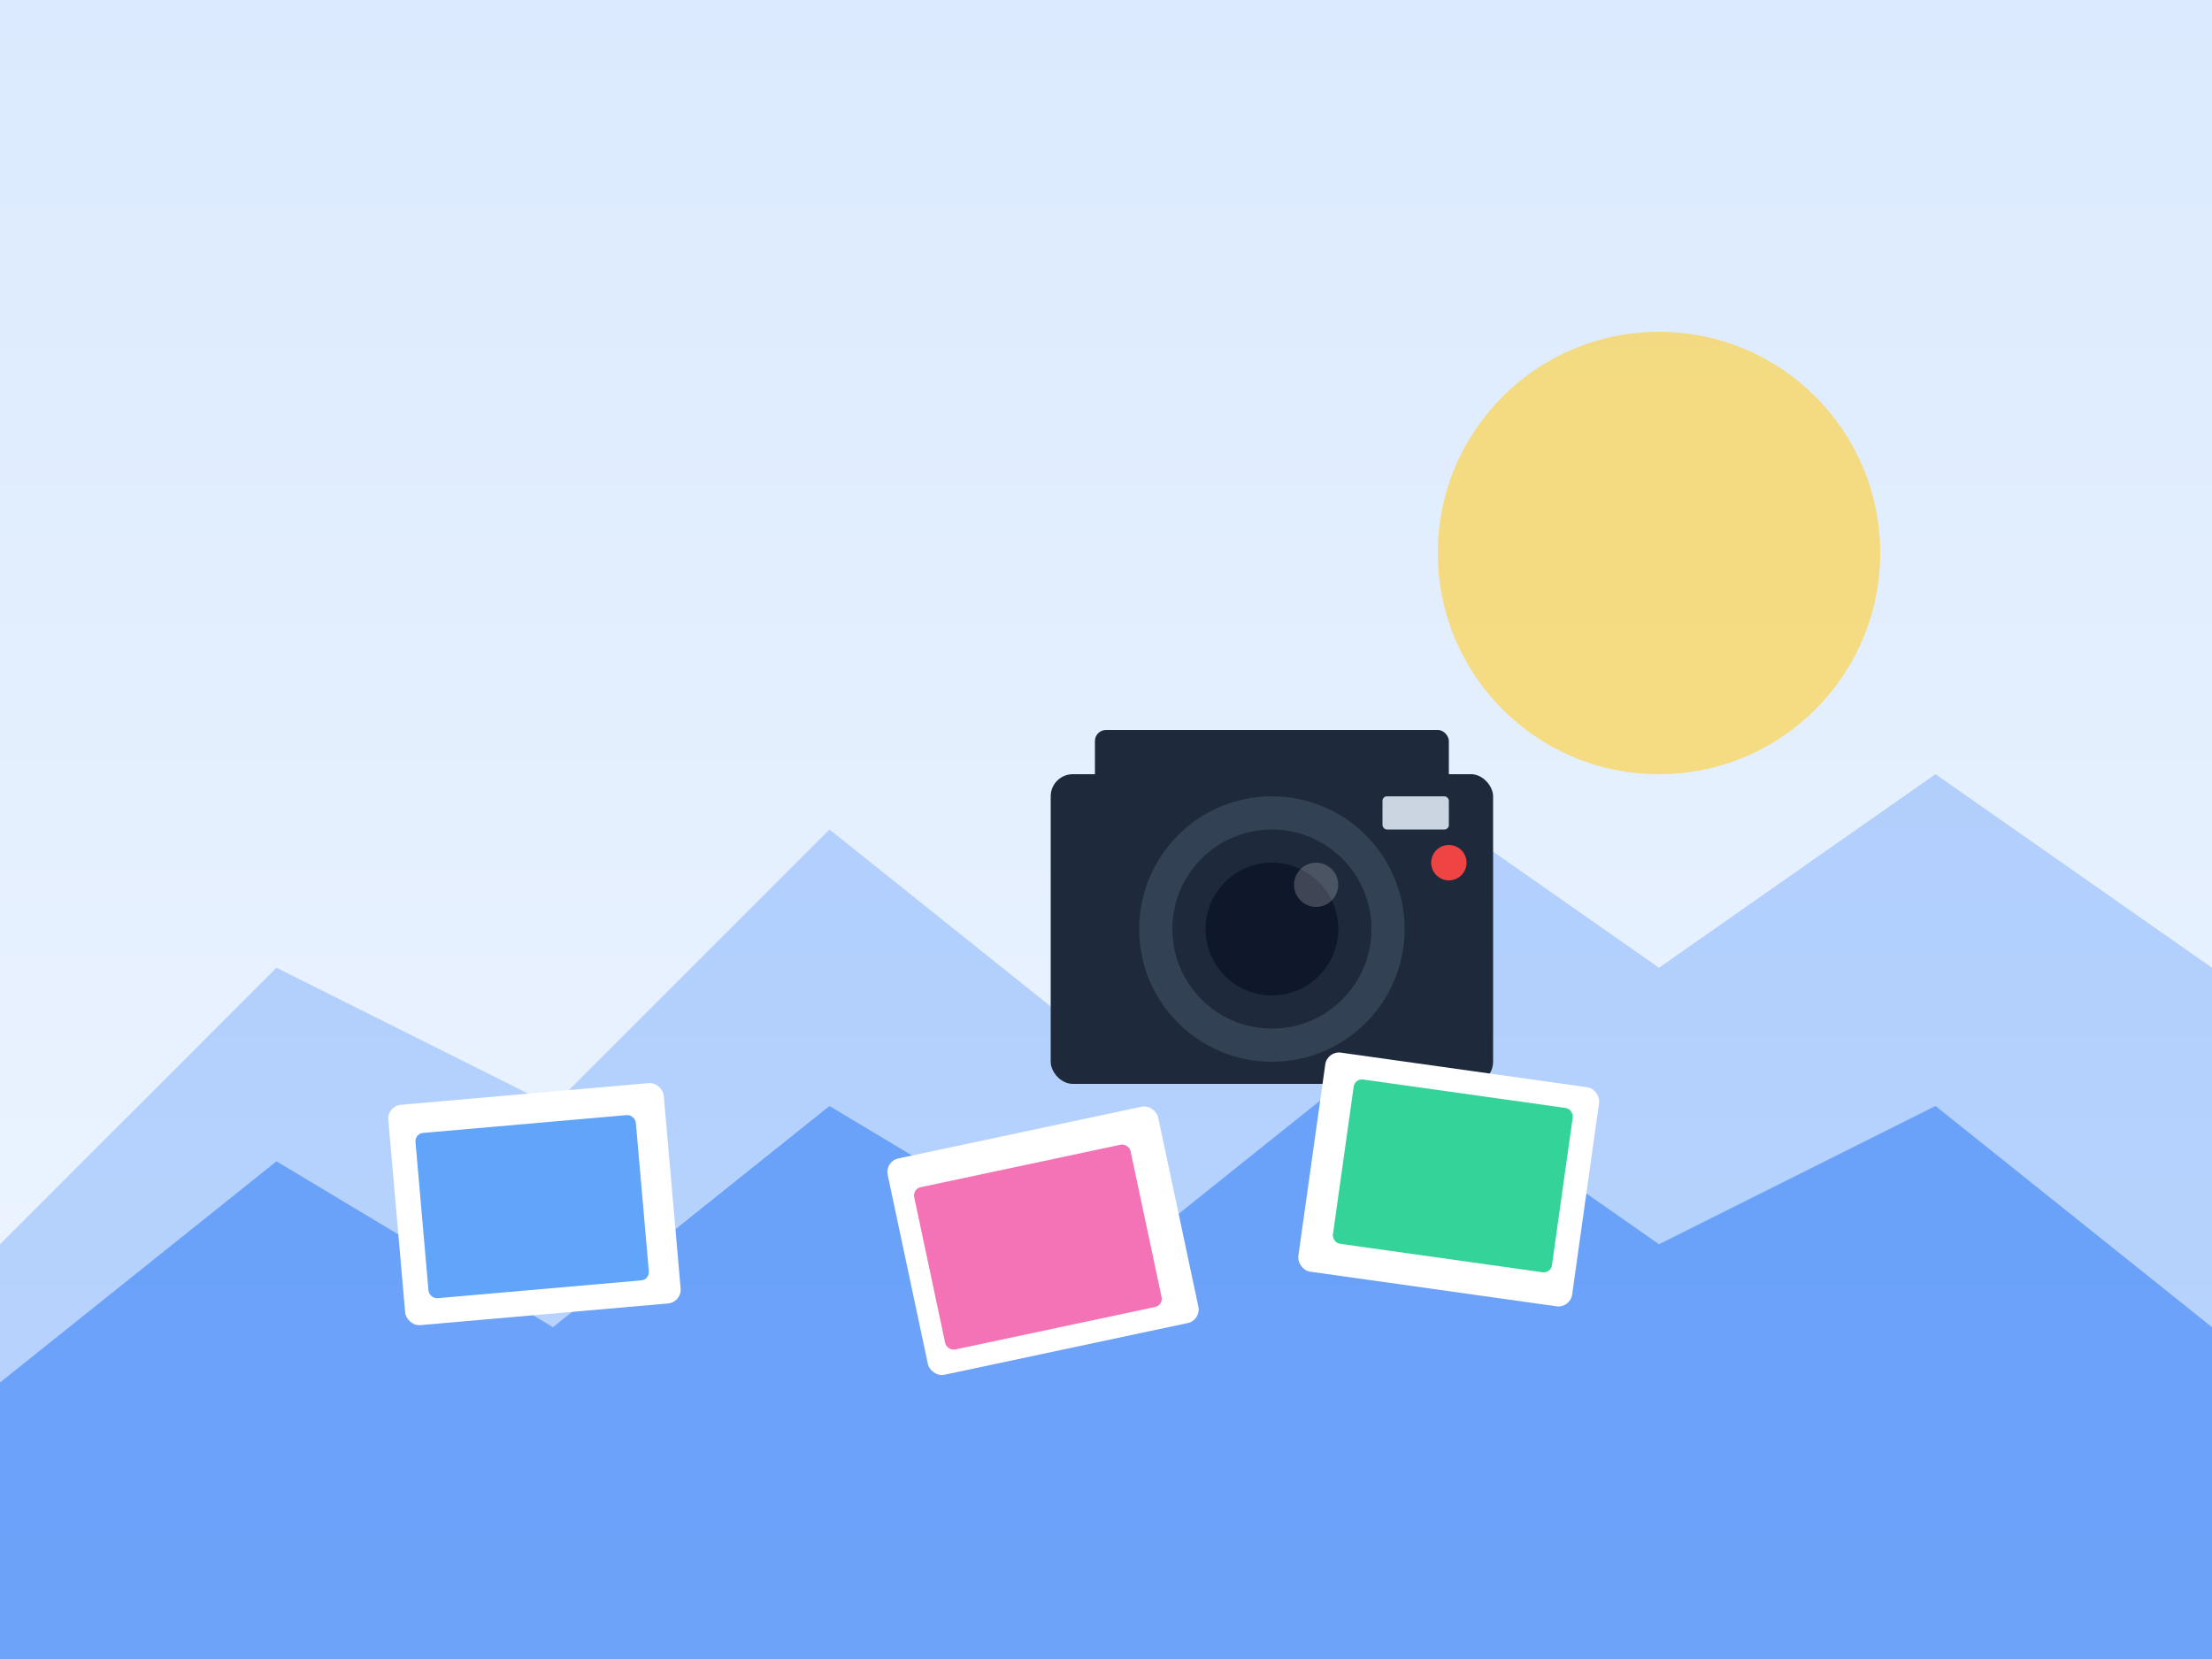 <svg width="800" height="600" viewBox="0 0 800 600" fill="none" xmlns="http://www.w3.org/2000/svg">
  <rect x="0" y="0" width="800" height="600" fill="#333333" stroke="none"/>
  <!-- Background gradient -->
  <rect width="800" height="600" fill="url(#paint0_linear)" />
  
  <!-- Mountains -->
  <path d="M0 450L100 350L200 400L300 300L400 380L500 280L600 350L700 280L800 350L800 600L0 600L0 450Z" fill="#3B82F6" fill-opacity="0.3" />
  <path d="M0 500L100 420L200 480L300 400L400 460L500 380L600 450L700 400L800 480L800 600L0 600L0 500Z" fill="#3B82F6" fill-opacity="0.6" />
  
  <!-- Sun -->
  <circle cx="600" cy="200" r="80" fill="#FCD34D" fill-opacity="0.7" />
  
  <!-- Camera -->
  <g transform="translate(300, 200) scale(0.8)">
    <!-- Camera body -->
    <rect x="100" y="100" width="200" height="140" rx="10" fill="#1E293B" />
    <rect x="120" y="80" width="160" height="30" rx="5" fill="#1E293B" />
    
    <!-- Lens -->
    <circle cx="200" cy="170" r="60" fill="#334155" />
    <circle cx="200" cy="170" r="45" fill="#1E293B" />
    <circle cx="200" cy="170" r="30" fill="#0F172A" />
    <circle cx="220" cy="150" r="10" fill="white" fill-opacity="0.2" />
    
    <!-- Flash -->
    <rect x="250" y="110" width="30" height="15" rx="2" fill="#CBD5E1" />
    
    <!-- Button -->
    <circle cx="280" cy="140" r="8" fill="#EF4444" />
  </g>
  
  <!-- Small photos -->
  <rect x="140" y="400" width="100" height="80" rx="5" transform="rotate(-5 140 400)" fill="white" />
  <rect x="150" y="410" width="80" height="60" rx="3" transform="rotate(-5 150 410)" fill="#60A5FA" />
  
  <rect x="480" y="380" width="100" height="80" rx="5" transform="rotate(8 480 380)" fill="white" />
  <rect x="490" y="390" width="80" height="60" rx="3" transform="rotate(8 490 390)" fill="#34D399" />
  
  <rect x="320" y="420" width="100" height="80" rx="5" transform="rotate(-12 320 420)" fill="white" />
  <rect x="330" y="430" width="80" height="60" rx="3" transform="rotate(-12 330 430)" fill="#F472B6" />
  
  <!-- Definitions -->
  <defs>
    <linearGradient id="paint0_linear" x1="400" y1="0" x2="400" y2="600" gradientUnits="userSpaceOnUse">
      <stop stop-color="#DBEAFE" />
      <stop offset="1" stop-color="#EFF6FF" />
    </linearGradient>
  </defs>
</svg> 